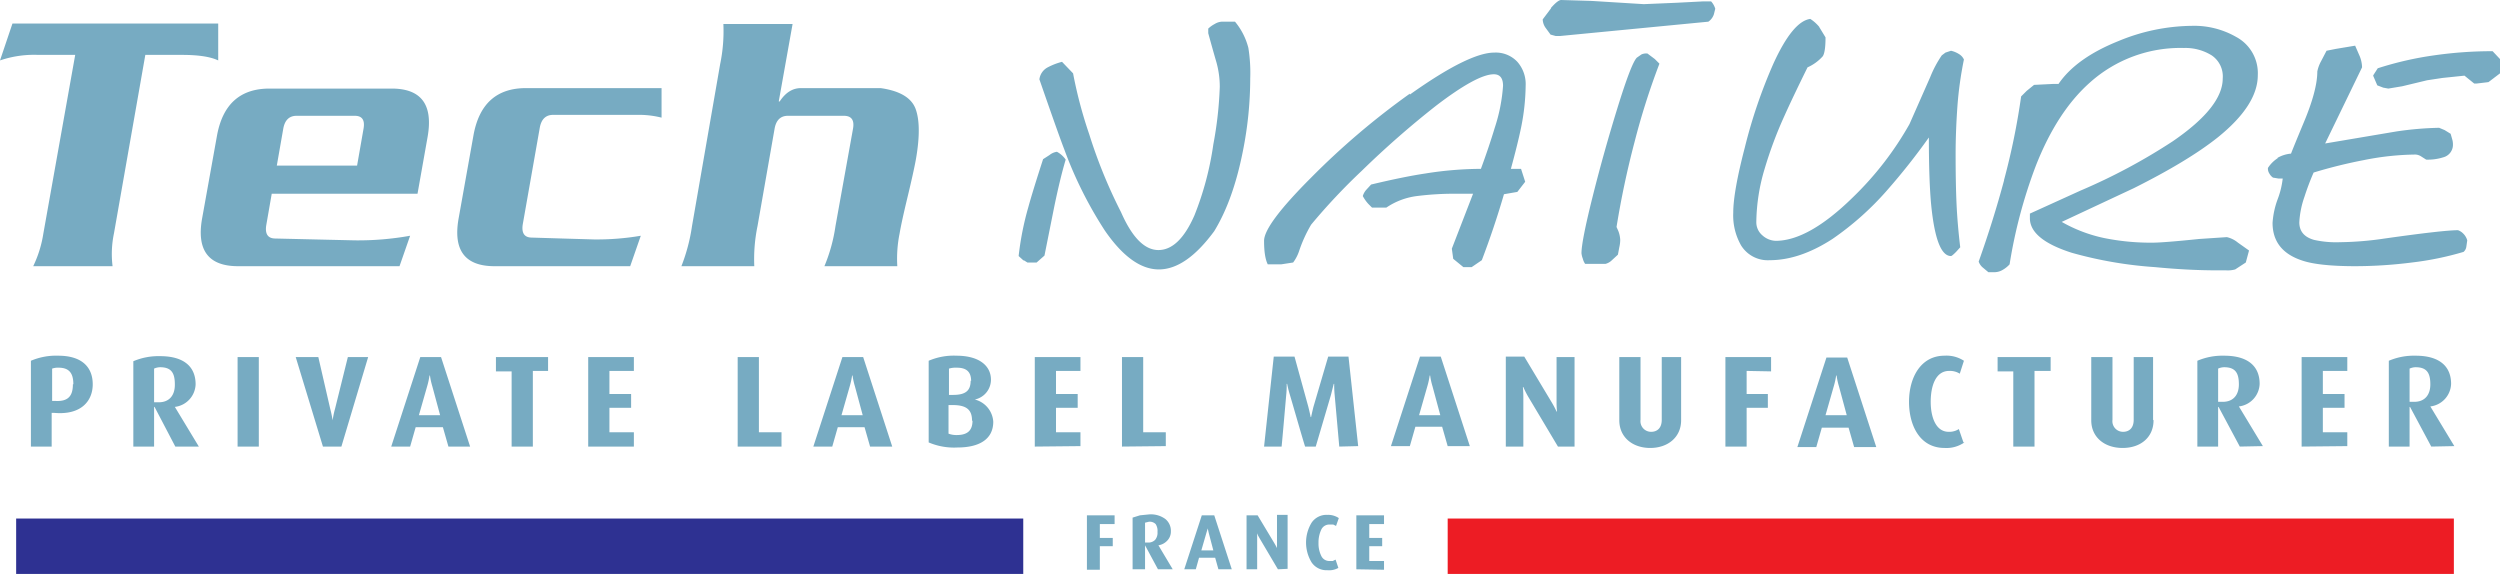 <svg xmlns="http://www.w3.org/2000/svg" viewBox="0 0 541.9 124.4"><title>header_logo</title><g data-name="Calque 2"><g data-name="Calque 1"><path d="M221.9 56.4l.8.5h2l1.7-1.5 2.1-10.5q1.3-6.3 2.5-10.3a5.4 5.4 0 0 0-1.9-1.7 3.3 3.3 0 0 0-1.6.7l-1.4.9q-2.3 7.1-3.2 10.4a63.8 63.8 0 0 0-2.1 10.6l1.1 1zm5.2-41.8a3.4 3.4 0 0 0-1.8 2.6q4.3 12.4 5.4 15.2a87.4 87.4 0 0 0 8.8 17.6q5.8 8.4 11.7 8.4t12-8.3q4.1-6.7 6.2-17.3A80.6 80.6 0 0 0 271 17a34.4 34.4 0 0 0-.4-6.6 14.4 14.4 0 0 0-2.9-5.7h-2.9a3.3 3.3 0 0 0-1.5.5 6.2 6.2 0 0 0-1.4 1v1q.9 3.3 1.8 6.4a19.9 19.9 0 0 1 .7 5.2 81.9 81.9 0 0 1-1.4 12.5 66.5 66.5 0 0 1-4.1 15.4q-3.3 7.5-7.8 7.5T243 46a108.5 108.5 0 0 1-6.9-16.9 96.1 96.1 0 0 1-3.5-13.2l-2.4-2.5a14.4 14.4 0 0 0-3.1 1.2zm78.5 5.7a163.8 163.8 0 0 0-21.4 18.2Q274 48.7 274 52.2t.8 5.1h2.9l2.6-.4a8.8 8.8 0 0 0 1.3-2.5 29.6 29.6 0 0 1 2.6-5.7 132.4 132.4 0 0 1 11-11.7 200.2 200.2 0 0 1 16.1-14.1q8.9-6.8 12.5-6.8 2 0 2 2.5a37.1 37.1 0 0 1-1.8 9.1q-1.3 4.3-3 8.9a77.6 77.6 0 0 0-12 1q-4.7.7-11.8 2.4l-1.1 1.2a3.6 3.6 0 0 0-.7 1.3 8.4 8.4 0 0 0 1.2 1.7l.8.8h3.1a15.2 15.2 0 0 1 6.6-2.5 65.2 65.2 0 0 1 9.1-.5h3.1l-4.6 11.9.3 2.2 2.2 1.8h1.8l2.2-1.5q2.7-7.1 4.8-14.3l2.9-.5 1.7-2.2-.9-2.8h-2.2q1.5-5.5 2.2-8.9a47.6 47.6 0 0 0 1-9.1 7.3 7.3 0 0 0-1.8-5.2 6.4 6.4 0 0 0-5-2q-5.5 0-18.3 9.1zm53.1-7.5l-1.6-1.2a2.5 2.5 0 0 0-1.3.2l-1 .7q-1.2 1.2-4.2 10.9t-5.4 19.3q-2.4 9.6-2.4 12.2a4.8 4.8 0 0 0 .3 1.2 3.2 3.2 0 0 0 .5 1.1h4.4a3.1 3.1 0 0 0 1.4-.8l1.3-1.2.3-1.6a7.3 7.3 0 0 0 .2-1.6 6.2 6.2 0 0 0-.4-1.9l-.4-.9q1.5-9.3 3.9-18.4a155 155 0 0 1 5.4-17l-.9-.9zm-22.5-11l-1.8 2.4A3.3 3.3 0 0 0 335 6l1.1 1.5 1.1.3h1l32.1-3.1a3.1 3.1 0 0 0 1.2-1.6l.3-1.2a4.1 4.1 0 0 0-.9-1.6h-1.7l-5.8.3-7.1.3L345 .2l-6.6-.2q-.7 0-2.2 1.7zm58.2 4.1a8.5 8.5 0 0 0-2-1.8q-3.8.5-8 9.7a110.7 110.7 0 0 0-6.2 18.2q-2.5 9.6-2.5 14.1a13.1 13.1 0 0 0 1.7 7.1 6.8 6.8 0 0 0 6.2 3.2q6.5 0 13.6-4.6A63.5 63.5 0 0 0 409 41.3a140.6 140.6 0 0 0 9.1-11.5q0 9.3.5 14.6 1.1 11.1 4.3 11.1.2 0 1.1-.9l.9-1q-.6-5-.8-9.4t-.2-10.8q0-4.9.4-10.5a79.3 79.3 0 0 1 1.4-10 2.7 2.7 0 0 0-1.1-1.2 5.6 5.6 0 0 0-1.7-.7l-1.2.4-.8.6a24.3 24.3 0 0 0-2.5 4.7l-4.5 10.2a69.4 69.4 0 0 1-12.3 15.9q-9.6 9.4-16.7 9.4A4.5 4.5 0 0 1 382 51a3.7 3.7 0 0 1-1.3-2.9 41.5 41.5 0 0 1 1.8-11.5 88.3 88.3 0 0 1 4.3-11.5q1.7-3.8 5-10.5a9.7 9.7 0 0 0 3.3-2.4q.6-.9.6-4.1l-1.4-2.3zm40 33.2q-2.3 8.6-5.5 17.6a2.9 2.9 0 0 0 .9 1.3l1.2 1h1.4a3.5 3.5 0 0 0 1.7-.5 6.1 6.1 0 0 0 1.5-1.2 107.4 107.4 0 0 1 5.7-21.4q4.6-11.7 11.7-18a29.4 29.4 0 0 1 20.4-7.5 10.8 10.8 0 0 1 6 1.6 5.5 5.5 0 0 1 2.4 5q0 6.2-10.8 13.6a127.3 127.3 0 0 1-20 10.7l-11 5v1q0 4.6 9.1 7.5a88 88 0 0 0 18 3.1q7.2.7 13.5.7h1.9a6 6 0 0 0 2-.2l2.3-1.5.7-2.6-2.4-1.7a5.8 5.8 0 0 0-2.4-1.2l-6 .4q-7.8.8-10.1.8a50.8 50.8 0 0 1-10.5-1 31.7 31.7 0 0 1-9.2-3.5l15.6-7.3q11.8-5.9 18.2-11 8.7-7 8.7-13.5a8.9 8.9 0 0 0-4.7-8.3 18.3 18.3 0 0 0-9.6-2.4 42.5 42.5 0 0 0-15.9 3.3q-9.2 3.7-13 9.3h-1.3l-4 .2-1.6 1.3-1.2 1.2a149.9 149.9 0 0 1-3.7 18.1zm59.3-4.8a7 7 0 0 0-2.1 2.1 1.9 1.9 0 0 0 .3 1.2 2.5 2.5 0 0 0 .8.9l1.2.2h.9a18.4 18.4 0 0 1-1.1 4.5 18.2 18.2 0 0 0-1.1 5.1q0 6.1 6.5 8.2 3.6 1.2 11.5 1.2a98.6 98.6 0 0 0 12.2-.8 65.9 65.9 0 0 0 11.2-2.3 1.8 1.8 0 0 0 .6-1.1l.2-1.4a3.3 3.3 0 0 0-.8-1.4 3 3 0 0 0-1.2-.8q-3.2 0-15.9 1.8a70.4 70.4 0 0 1-9.7.8 22 22 0 0 1-5.6-.5q-3.2-.9-3.2-3.8a19.5 19.5 0 0 1 1.1-5.5 55.1 55.1 0 0 1 2-5.3 105.9 105.9 0 0 1 10.9-2.7 59.4 59.4 0 0 1 11.2-1.2 2.5 2.5 0 0 1 1.2.4l1.1.7a11 11 0 0 0 3.7-.5 2.8 2.8 0 0 0 2.1-2.8 4.1 4.1 0 0 0-.1-.9l-.4-1.4-1.3-.8-1.2-.5a71.8 71.8 0 0 0-9.3.8L504 31.1l8-16.5a6.8 6.8 0 0 0-.5-2.4l-1-2.3-4.2.7-2 .4-1.2 2.3a7.8 7.8 0 0 0-.8 2.2q0 4.1-3 11.2-2 4.8-2.7 6.6a7.1 7.1 0 0 0-2.9.9zm20.7-17.9l.9 2.1 1.3.5 1.1.2 3-.5 5.4-1.3 3.3-.5 4.8-.5 2.1 1.7h.6l2.5-.3 2.5-1.9v-3.1l-1.6-1.7a87.8 87.8 0 0 0-12.7.9 72.4 72.4 0 0 0-12.2 2.8l-.9 1.4zM47.4 5.1H2.7l-2.7 8a22.8 22.8 0 0 1 8.3-1.2h8L9.4 50.6a25.1 25.1 0 0 1-2.2 7.1h17.2a21.8 21.8 0 0 1 .3-7.1l6.8-38.7h8q5.3 0 7.8 1.2v-8zm29.5 47l-8.7-.2-8.5-.2q-2.4 0-2-2.8l1.2-6.9h31.6l2.2-12.4q1.8-10.4-7.8-10.4H58.4q-9.6 0-11.4 10.4l-3.2 17.8Q42 57.7 51.6 57.7h35l2.3-6.6a63.8 63.8 0 0 1-12 1zM60 35.9l1.4-8q.5-2.8 2.9-2.8h12.6q2.4 0 1.9 2.8l-1.4 8zm68.7 16l-6.8-.2-6.6-.2q-2.4 0-2-2.8l3.7-21q.5-2.8 2.9-2.8H139a20.1 20.1 0 0 1 4.4.6v-6.4H114q-9.6 0-11.4 10.4l-3.2 17.9q-1.8 10.3 7.8 10.3h29.4l2.3-6.6a56.6 56.6 0 0 1-10.2.8zm66.3-1.3q.4-2.4 1.7-7.8t1.8-8.1q1.3-7.3 0-11t-7.6-4.6h-17.3q-2.7 0-4.6 2.9h-.2l3-16.8h-15a35.2 35.2 0 0 1-.7 8.7L150 49a39 39 0 0 1-2.3 8.7h15.8a35.4 35.4 0 0 1 .7-8.7l3.7-21.1q.5-2.8 2.9-2.8h12.1q2.5 0 2 2.8L181.1 49a35.8 35.8 0 0 1-2.4 8.7h15.8a27.5 27.5 0 0 1 .5-7.1zM20.1 83.3c0-3.5-2.1-6.2-7.5-6.2a13.9 13.9 0 0 0-5.9 1.1v18.6h4.5v-7.3h.6c5.8.5 8.3-2.6 8.3-6.2zm-4.3 0c0 2.5-1 3.8-3.9 3.6h-.6v-7a3.7 3.7 0 0 1 1.4-.2c2.3 0 3.2 1.2 3.2 3.6zm27.3 13.5l-5.2-8.6a5.1 5.1 0 0 0 4.5-4.9c0-3.7-2.4-6.1-7.7-6.1a13.9 13.9 0 0 0-5.8 1.1v18.5h4.5v-8.6h.1l4.5 8.6zm-5.2-13.4c0 2.3-1.2 3.8-3.5 3.8h-1v-7.3a3.3 3.3 0 0 1 1.3-.3c2.4 0 3.2 1.2 3.2 3.7zm18.2 13.4V77.4h-4.6v19.4zm23.7-19.4h-4.4l-2.8 11.3c-.3 1-.5 2.4-.5 2.4s-.2-1.3-.5-2.4L69 77.4h-4.9L70 96.8h4l5.8-19.4zm22.1 19.4l-6.3-19.4h-4.5l-6.3 19.4h4.1l1.2-4.2H96l1.2 4.2zM95.4 90h-4.6l1.8-6.3a16.4 16.4 0 0 0 .5-2.3h.1a14.8 14.8 0 0 0 .5 2.3l1.7 6.3zm23.4-9.6v-3h-11.3v3.1h3.4v16.3h4.6V80.4zm18.6 16.4v-3.1h-5.3v-5.3h4.7v-3h-4.7v-5h5.3v-3h-9.9v19.4zm32 0v-3.1h-4.9V77.4h-4.6v19.4zm24 0l-6.3-19.4h-4.5l-6.3 19.4h4.1l1.2-4.2h5.8l1.2 4.2zm-6.5-6.8h-4.5l1.8-6.3a16.5 16.5 0 0 0 .5-2.3h.1a14.8 14.8 0 0 0 .5 2.3L187 90zm28.4 1.4a5.3 5.3 0 0 0-4-4.8 4.4 4.4 0 0 0 3.5-4.3c0-2.9-2.4-5.2-7.5-5.2a13.7 13.7 0 0 0-6 1.1v17.7a14 14 0 0 0 6.2 1.1c4.8 0 7.8-1.8 7.8-5.6zm-4.9-8.9c0 2.1-1 3.1-3.8 3.1h-.9v-5.7a5 5 0 0 1 1.7-.2c2.1 0 3.1.9 3.1 2.9zm.4 8.7c0 2.2-1.2 3.1-3.4 3.1a4.8 4.8 0 0 1-1.8-.3v-6.2h.9c3.1 0 4.2 1.1 4.2 3.4zm23.4 5.5v-3h-5.3v-5.3h4.7v-3h-4.7v-5h5.3v-3h-9.9v19.4zm18.5 0v-3h-4.9V77.4h-4.6v19.4zm41.7 0l-2.1-19.4h-4.4l-3.2 10.9c-.3 1.2-.5 2.2-.5 2.2h-.1s-.2-1-.5-2.2l-3-10.9h-4.5L274 96.8h3.8c.1-.8 1-11.2 1-11.2a19.1 19.1 0 0 0 .1-2.4h.1s.2 1.1.6 2.4 3 10.4 3.3 11.2h2.3c.3-1 3.3-11.2 3.3-11.2l.6-2.4h.1a23 23 0 0 0 .1 2.4l1 11.2zm24.2 0l-6.3-19.4h-4.5l-6.3 19.4h4.1l1.2-4.2h5.8l1.2 4.2zm-6.5-6.7h-4.5l1.8-6.3a16.6 16.6 0 0 0 .5-2.3h.1a14.8 14.8 0 0 0 .5 2.3l1.7 6.3zm29.2 6.8V77.4h-3.9v9.9a18.2 18.2 0 0 0 .1 1.9h-.1a20.4 20.4 0 0 0-1-1.9l-6-10h-4v19.5h3.8V86c0-1.1-.1-2.1-.1-2.1h.1a19.4 19.4 0 0 0 1 2l6.5 10.9zm23.1-5.7V77.4h-4.2V91c0 1.8-1 2.6-2.3 2.6a2.3 2.3 0 0 1-2.3-2.6V77.4H351v13.7c0 3.7 2.9 6 6.7 6s6.7-2.3 6.7-6zm19.5-10.6v-3.1H374v19.4h4.6v-8.4h4.6v-3h-4.6v-5zm22.8 16.4l-6.3-19.4h-4.5l-6.3 19.4h4.1l1.2-4.2h5.8l1.2 4.2zm-6.5-6.9h-4.5l1.8-6.3a16.4 16.4 0 0 0 .5-2.3h.1a14.7 14.7 0 0 0 .5 2.3l1.7 6.3zm25.4 5.9l-1-2.9a3.8 3.8 0 0 1-2.2.6c-2.8 0-3.9-3.2-3.9-6.5s1-6.7 4-6.7a4 4 0 0 1 2.3.6l.9-2.8a6.9 6.9 0 0 0-4.2-1.1c-5.2 0-7.7 4.8-7.7 10s2.4 10 7.7 10a6.8 6.8 0 0 0 4.3-1.2zm18.9-15.5v-3H433v3.1h3.4v16.3h4.6V80.4zM466.7 91V77.4h-4.2V91c0 1.8-1 2.6-2.3 2.6a2.3 2.3 0 0 1-2.3-2.6V77.4h-4.6v13.7c0 3.7 2.9 6 6.8 6s6.7-2.3 6.7-6zm23.8 5.7l-5.2-8.6a5.1 5.1 0 0 0 4.5-4.9c0-3.7-2.4-6.1-7.7-6.1a13.9 13.9 0 0 0-5.8 1.1v18.6h4.5v-8.6h.1l4.6 8.6zm-5.2-13.4c0 2.3-1.2 3.8-3.5 3.8h-1v-7.2a3.3 3.3 0 0 1 1.3-.3c2.4 0 3.2 1.2 3.2 3.7zm23.5 13.4v-3h-5.3v-5.3h4.7v-3h-4.7v-5h5.3v-3h-9.9v19.4zm23.2 0l-5.2-8.6a5.1 5.1 0 0 0 4.5-4.9c0-3.7-2.4-6.1-7.7-6.1a13.9 13.9 0 0 0-5.8 1.1v18.6h4.5v-8.6h.1l4.6 8.6zm-5.2-13.4c0 2.3-1.2 3.8-3.5 3.8h-1v-7.2a3.3 3.3 0 0 1 1.3-.3c2.4 0 3.2 1.2 3.2 3.7zm-288.4 30.3v3h2.8v1.8h-2.8v5.1h-2.8v-11.8h6v1.9zm12.6 9.8l-2.8-5.2v5.2h-2.7v-11.2l1.6-.5 2-.2a5.3 5.3 0 0 1 3.5 1 3.3 3.3 0 0 1 1.2 2.7 2.8 2.8 0 0 1-.8 2 3.3 3.3 0 0 1-1.9 1l3.1 5.2zm-2-10.3l-.8.2v4.3h.6a2 2 0 0 0 1.6-.6 2.4 2.4 0 0 0 .5-1.7 2.7 2.7 0 0 0-.4-1.7 1.8 1.8 0 0 0-1.5-.5zm15.1 10.3l-.7-2.5h-3.5l-.7 2.5h-2.5l3.8-11.7h2.7l3.8 11.7zm-2.1-7.9l-.2-.9v-.1l-.3 1-1.1 3.8h2.6zm15 7.9l-3.9-6.6-.4-.7-.2-.5v7.8h-2.3v-11.7h2.4l3.6 6 .4.7.2.4v-7.2h2.3v11.7zm10.7.2a3.9 3.9 0 0 1-3.4-1.7 8.3 8.3 0 0 1 0-8.6 3.9 3.9 0 0 1 3.4-1.7 4.2 4.2 0 0 1 2.5.7l-.6 1.7-.6-.3h-.8a1.9 1.9 0 0 0-1.8 1.1 6.5 6.5 0 0 0-.6 2.9 6 6 0 0 0 .6 2.8 1.9 1.9 0 0 0 1.8 1.1h.7l.6-.3.6 1.8a4.1 4.1 0 0 1-2.4.5zm6.3-.2v-11.7h6v1.9h-3.2v3h2.8v1.8h-2.8v3.2h3.2v1.9z" fill="#77abc2"/><path fill="none" stroke="#2e3192" stroke-miterlimit="10" stroke-width="12" d="M3.5 118.4h218.3"/><path fill="none" stroke="#ed1c24" stroke-miterlimit="10" stroke-width="12" d="M313.8 118.4h218.1"/></g></g></svg>